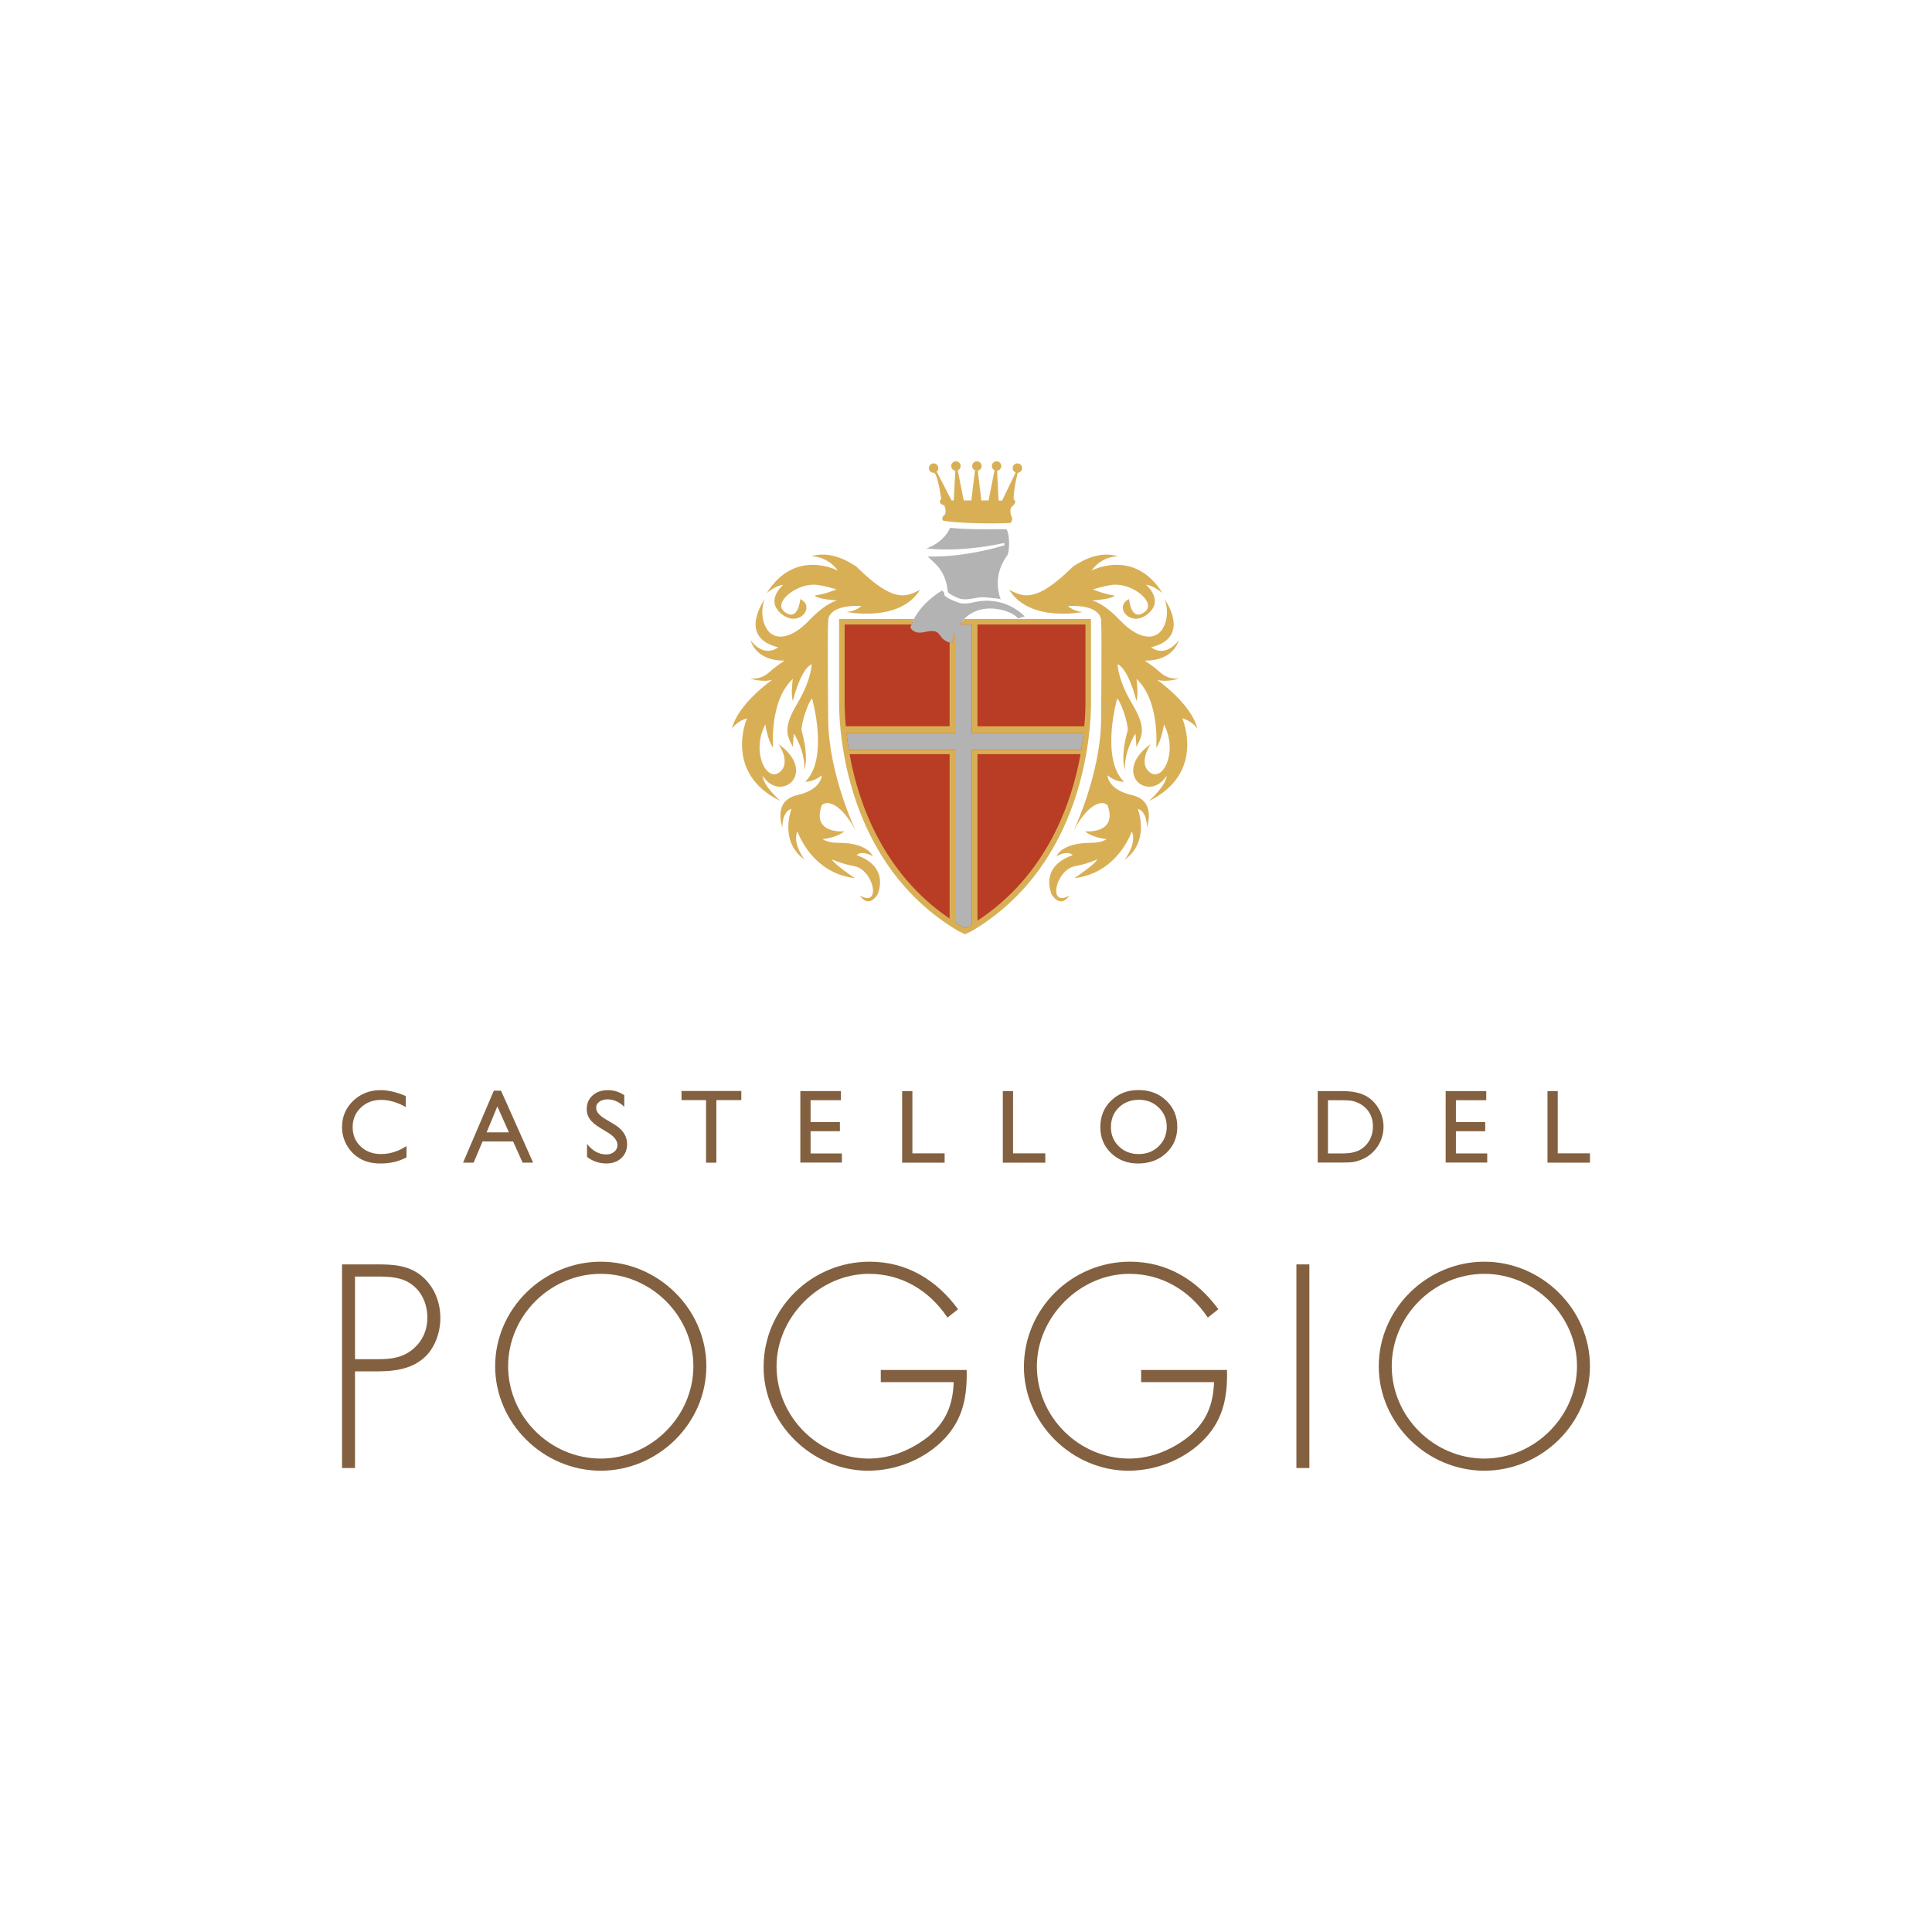 <?xml version="1.0" encoding="utf-8"?>
<!-- Generator: Adobe Illustrator 21.1.0, SVG Export Plug-In . SVG Version: 6.00 Build 0)  -->
<svg version="1.1" baseProfile="tiny" id="Livello_1"
	 xmlns="http://www.w3.org/2000/svg" xmlns:xlink="http://www.w3.org/1999/xlink" x="0px" y="0px" viewBox="0 0 192 192"
	 xml:space="preserve">
<g id="Castello_del_Poggio">
	<g>
		<path fill="#83603F" d="M35.28,145.89h-1.288v-20.236h3.57c1.583,0,3.113,0.107,4.375,1.181c1.235,1.047,1.825,2.576,1.825,4.16
			c0,1.449-0.564,3.06-1.691,3.999c-1.235,1.074-2.925,1.288-4.509,1.288H35.28V145.89z M37.615,135.074
			c1.315,0,2.496-0.161,3.543-1.1c0.886-0.805,1.315-1.852,1.315-3.033c0-1.261-0.51-2.523-1.53-3.274
			c-1.02-0.778-2.308-0.805-3.543-0.805h-2.12v8.212H37.615z"/>
		<path fill="#83603F" d="M70.196,135.772c0,5.69-4.804,10.386-10.494,10.386s-10.494-4.697-10.494-10.386
			s4.777-10.386,10.494-10.386C65.392,125.385,70.196,130.082,70.196,135.772z M50.497,135.772c0,4.992,4.16,9.179,9.206,9.179
			c5.019,0,9.205-4.214,9.205-9.179c0-4.992-4.187-9.179-9.205-9.179C54.657,126.593,50.497,130.78,50.497,135.772z"/>
		<path fill="#83603F" d="M96.067,136.148c0.054,2.55-0.322,4.777-2.12,6.736c-1.932,2.093-4.831,3.274-7.676,3.274
			c-5.609,0-10.386-4.724-10.386-10.306c0-5.797,4.75-10.467,10.547-10.467c3.677,0,6.656,1.825,8.776,4.724l-1.047,0.832
			c-1.798-2.684-4.536-4.348-7.81-4.348c-4.938,0-9.179,4.321-9.179,9.179c0,4.992,4.133,9.179,9.179,9.179
			c2.174,0,4.294-0.886,5.958-2.228c1.744-1.476,2.389-3.167,2.469-5.368h-7.246v-1.208H96.067z"/>
		<path fill="#83603F" d="M121.939,136.148c0.054,2.55-0.322,4.777-2.12,6.736c-1.932,2.093-4.831,3.274-7.676,3.274
			c-5.609,0-10.386-4.724-10.386-10.306c0-5.797,4.75-10.467,10.547-10.467c3.677,0,6.656,1.825,8.776,4.724l-1.047,0.832
			c-1.798-2.684-4.536-4.348-7.81-4.348c-4.938,0-9.179,4.321-9.179,9.179c0,4.992,4.133,9.179,9.179,9.179
			c2.174,0,4.294-0.886,5.958-2.228c1.745-1.476,2.389-3.167,2.469-5.368h-7.246v-1.208H121.939z"/>
		<path fill="#83603F" d="M130.123,145.89h-1.288v-20.236h1.288V145.89z"/>
		<path fill="#83603F" d="M158.008,135.772c0,5.69-4.804,10.386-10.494,10.386c-5.69,0-10.494-4.697-10.494-10.386
			s4.777-10.386,10.494-10.386C153.204,125.385,158.008,130.082,158.008,135.772z M138.309,135.772c0,4.992,4.16,9.179,9.206,9.179
			c5.019,0,9.205-4.214,9.205-9.179c0-4.992-4.187-9.179-9.205-9.179C142.468,126.593,138.309,130.78,138.309,135.772z"/>
		<path fill="#83603F" d="M40.399,113.895v1.12c-0.747,0.407-1.609,0.611-2.587,0.611c-0.795,0-1.468-0.16-2.022-0.479
			c-0.553-0.319-0.991-0.759-1.314-1.319c-0.323-0.56-0.484-1.166-0.484-1.818c0-1.036,0.369-1.906,1.108-2.613
			c0.738-0.706,1.649-1.059,2.732-1.059c0.747,0,1.577,0.195,2.491,0.586v1.095c-0.832-0.475-1.645-0.713-2.44-0.713
			c-0.815,0-1.491,0.257-2.03,0.772c-0.538,0.514-0.807,1.159-0.807,1.933c0,0.781,0.265,1.423,0.795,1.925
			c0.53,0.503,1.207,0.754,2.032,0.754C38.735,114.689,39.577,114.425,40.399,113.895z"/>
		<path fill="#83603F" d="M49.076,108.389h0.716l3.19,7.156H51.94l-0.948-2.108h-3.036l-0.889,2.108H46.02L49.076,108.389z
			 M50.573,112.53l-1.148-2.577l-1.065,2.577H50.573z"/>
		<path fill="#83603F" d="M60.426,112.564l-0.774-0.47c-0.486-0.296-0.831-0.588-1.036-0.875c-0.205-0.287-0.308-0.617-0.308-0.991
			c0-0.56,0.194-1.015,0.583-1.365c0.389-0.35,0.894-0.525,1.515-0.525c0.594,0,1.139,0.167,1.635,0.5v1.156
			c-0.513-0.493-1.064-0.74-1.655-0.74c-0.333,0-0.606,0.077-0.82,0.231c-0.214,0.154-0.321,0.351-0.321,0.591
			c0,0.213,0.079,0.413,0.236,0.599c0.158,0.186,0.411,0.381,0.76,0.586l0.778,0.46c0.868,0.518,1.302,1.178,1.302,1.979
			c0,0.57-0.191,1.034-0.573,1.39c-0.382,0.356-0.879,0.535-1.49,0.535c-0.703,0-1.343-0.216-1.92-0.648v-1.294
			c0.55,0.697,1.187,1.045,1.91,1.045c0.319,0,0.585-0.089,0.797-0.266c0.212-0.178,0.318-0.4,0.318-0.667
			C61.363,113.363,61.051,112.952,60.426,112.564z"/>
		<path fill="#83603F" d="M67.727,108.42h5.944v0.907h-2.48v6.219h-1.024v-6.219h-2.44V108.42z"/>
		<path fill="#83603F" d="M79.536,108.43h4.034v0.907h-3.015v2.17h2.913v0.912h-2.913v2.21h3.112v0.906h-4.13V108.43z"/>
		<path fill="#83603F" d="M89.653,108.43h1.019v6.188h3.204v0.927h-4.222V108.43z"/>
		<path fill="#83603F" d="M99.658,108.43h1.019v6.188h3.204v0.927h-4.222V108.43z"/>
		<path fill="#83603F" d="M113.155,108.328c1.099,0,2.015,0.348,2.746,1.044c0.731,0.696,1.097,1.569,1.097,2.618
			c0,1.049-0.369,1.917-1.107,2.605c-0.738,0.687-1.669,1.031-2.792,1.031c-1.072,0-1.965-0.344-2.68-1.031
			c-0.714-0.688-1.071-1.549-1.071-2.585c0-1.063,0.36-1.942,1.079-2.638C111.146,108.676,112.056,108.328,113.155,108.328z
			 M113.196,109.296c-0.814,0-1.483,0.255-2.007,0.764c-0.524,0.509-0.786,1.16-0.786,1.951c0,0.767,0.263,1.406,0.789,1.915
			c0.526,0.509,1.184,0.764,1.974,0.764c0.794,0,1.456-0.26,1.987-0.779c0.531-0.519,0.796-1.166,0.796-1.94
			c0-0.754-0.265-1.388-0.796-1.902C114.621,109.553,113.969,109.296,113.196,109.296z"/>
		<path fill="#83603F" d="M130.953,115.535v-7.105h2.399c0.968,0,1.733,0.145,2.297,0.435c0.564,0.29,1.012,0.717,1.345,1.281
			c0.333,0.564,0.499,1.178,0.499,1.844c0,0.475-0.092,0.93-0.275,1.365c-0.183,0.435-0.445,0.817-0.784,1.146
			c-0.346,0.34-0.749,0.596-1.207,0.769c-0.268,0.105-0.514,0.176-0.738,0.211c-0.224,0.036-0.652,0.053-1.283,0.053H130.953z
			 M133.245,109.337h-1.273v5.292h1.304c0.509,0,0.905-0.035,1.187-0.104c0.282-0.07,0.517-0.158,0.705-0.265
			c0.189-0.107,0.361-0.238,0.517-0.395c0.502-0.509,0.754-1.153,0.754-1.93c0-0.764-0.258-1.387-0.774-1.869
			c-0.19-0.18-0.408-0.328-0.654-0.443c-0.246-0.115-0.48-0.192-0.7-0.229S133.734,109.337,133.245,109.337z"/>
		<path fill="#83603F" d="M143.668,108.43h4.034v0.907h-3.015v2.17h2.913v0.912h-2.913v2.21h3.112v0.906h-4.13V108.43z"/>
		<path fill="#83603F" d="M153.786,108.43h1.019v6.188h3.204v0.927h-4.222V108.43z"/>
	</g>
	<path fill="#B83D24" d="M96.474,61.79H83.664v8.08c0,2.958,0.64,15.843,11.681,22.401l0.551,0.272l0.57-0.272
		c11.039-6.559,11.681-19.443,11.681-22.401v-8.08H96.474z"/>
	<polygon fill="none" points="94.081,91.462 95.897,92.543 98.363,91.011 101.71,87.946 104.57,83.908 106.427,79.768 
		107.375,76.47 108.147,72.719 108.147,67.505 108.147,61.79 83.664,61.79 83.59,69.243 83.784,72.343 84.633,77.288 86.314,82.08 
		89.422,87.143 	"/>
	<path fill="none" d="M96.473,61.79H83.664v8.08c0,2.923,0.626,15.542,11.298,22.168h1.887
		c10.671-6.627,11.297-19.245,11.297-22.168v-8.08H96.473z"/>
	<path fill="#B2B3B2" d="M99.82,53.958v0.233c0,0-3.791,1.22-7.609,1.115c0.443,0.545,1.766,1.196,1.974,3.48
		c0,0-0.077,0.156,0.908,0.596c0.987,0.443,1.844-0.101,2.753-0.023c0.907,0.077,1.506,0.129,1.608,0.203
		c0,0-0.985-2.152,0.624-4.332c0.286-0.39,0.286-2.232-0.077-2.647c0,0-3.895,0.078-5.582-0.131c0,0-0.495,1.376-2.338,2.05
		C92.082,54.501,95.145,54.968,99.82,53.958z M96.588,72.861V62.066h-1.213c1.78-2.694,5.438-1.312,5.767-0.607l0.702-0.209
		c-2.232-2.127-4.752-1.477-5.166-1.373c-0.415,0.102-1.013,0.155-1.375,0.025c-1.71-0.611-1.455-0.83-1.455-0.934
		c0-0.103-0.232-0.286-0.232-0.286c-2.701,1.662-3.141,3.686-3.141,3.686s0.285,0.637,1.192,0.481
		c0.909-0.156,1.352-0.324,1.795,0.349c0.439,0.678,1.166,0.701,1.166,0.701c0.079-0.355,0.18-0.669,0.294-0.96v9.922H84.127
		c0.058,0.516,0.133,1.07,0.232,1.668H94.92v17.125c0.194,0.123,0.366,0.26,0.567,0.379l0.413,0.203l0.448-0.214
		c0.085-0.051,0.157-0.11,0.241-0.161V74.529h10.865c0.099-0.598,0.174-1.152,0.231-1.668H96.588z"/>
	<g>
		<path fill="#D9AF56" d="M119.004,72.442c-0.592-2.507-4.014-4.88-4.014-4.88c1.048,0.274,2.189-0.135,2.189-0.135
			c-1.278,0.091-1.734-0.502-2.234-0.914c-0.502-0.408-1.188-0.865-1.188-0.865c2.92,0.046,3.376-2.006,3.376-2.006
			c-1.414,1.824-2.736,0.684-2.736,0.684c4.106-1.005,1.322-4.792,1.322-4.792c0.092,0.14,0.593,1.551-0.136,2.876
			c-0.73,1.322-2.463,1.139-4.243-0.732c-1.778-1.868-2.825-2.004-2.825-2.004c2.188-0.14,2.234-0.502,2.234-0.502
			c-0.913-0.092-2.145-0.593-2.145-0.593s1.139-0.368,1.962-0.458c1.968-0.218,4.424,1.779,3.192,2.694
			c-1.383,1.023-1.551-1.281-1.551-1.281c-1.551,0.732,0.092,2.876,1.824,1.505c1.735-1.366-0.135-2.918-0.135-2.918
			c0.728,0.047,1.641,0.823,1.641,0.823c-2.829-4.518-7.071-2.236-7.071-2.236c1.095-1.507,2.647-1.416,2.647-1.416
			c-1.688-0.547-3.377,0.274-4.47,1.004c-3.742,3.695-4.928,3.01-6.343,2.327c2.054,3.284,7.299,2.192,7.299,2.192
			c-1.049-0.093-1.459-0.597-1.459-0.597c3.376-0.135,3.285,1.415,3.285,1.415c0.091,1.095,0,10.036,0,10.036
			c-0.093,5.382-2.738,10.903-2.738,10.903c1.415-2.692,2.829-3.103,3.377-2.556c1.049,2.92-2.236,2.601-2.236,2.601
			c0.728,0.638,2.144,0.775,2.144,0.775c-0.411,0.273-0.959,0.366-1.551,0.366c-2.966,0-3.422,1.323-3.422,1.323
			c1.232-0.642,1.596-0.093,1.596-0.093c-2.827,1.004-2.417,3.011-2.098,3.878c0.957,1.504,1.777,0.137,1.777,0.137
			c-2.19,1.231-1.368-2.557,0.549-2.921c1.39-0.263,2.234-0.683,2.234-0.683c-0.228,0.501-2.281,1.869-2.281,1.869
			c4.335-0.498,5.702-4.651,5.702-4.651c0.549,1.231-0.728,2.828-0.728,2.828c2.6-1.827,1.322-5.064,1.322-5.064
			c0.957,0.274,0.915,1.871,0.915,1.871c0.042-0.274,0.911-2.694-1.507-3.24c-2.417-0.545-2.417-1.962-2.417-1.962
			c0.82,0.685,1.641,0.64,1.641,0.64c-2.373-2.328-0.685-8.258-0.685-8.258c0.274,0.092,1.096,2.327,1.052,3.15
			c-0.778,2.733-0.276,3.92-0.276,3.92c-0.09-1.914,1.05-3.604,1.05-3.604c0.045,0.547,0.092,1.322,0.092,1.322
			c0.638-1.187,0.959-1.96-0.456-4.332c-1.416-2.371-1.416-3.877-1.416-3.877c1.098,0.457,1.872,3.65,1.872,3.65
			c0.229-0.73,0-2.19,0-2.19c2.373,2.19,1.962,6.842,1.962,6.842c0.545-0.73,0.774-2.326,0.774-2.326
			c1.414,2.735-0.091,5.702-1.367,4.791c-1.279-0.913,0.045-2.829,0.045-2.829c-3.924,2.829-0.229,5.929,1.594,3.146
			c-0.09,1.049-1.775,2.51-1.775,2.51c5.702-2.782,3.329-8.21,3.329-8.21C118.548,71.668,119.004,72.442,119.004,72.442z"/>
		<path fill="#D9AF56" d="M85.135,84.988c0,0,0.365-0.549,1.596,0.093c0,0-0.455-1.323-3.421-1.323
			c-0.593,0-1.141-0.094-1.551-0.366c0,0,1.414-0.137,2.144-0.775c0,0-3.285,0.318-2.234-2.601c0.546-0.547,1.96-0.137,3.376,2.556
			c0,0-2.646-5.521-2.738-10.903c0,0-0.092-8.941,0-10.036c0,0-0.092-1.55,3.285-1.415c0,0-0.412,0.503-1.46,0.597
			c0,0,5.247,1.092,7.298-2.192c-1.413,0.684-2.598,1.368-6.338-2.327c-1.095-0.73-2.784-1.551-4.472-1.004
			c0,0,1.551-0.091,2.647,1.416c0,0-4.243-2.282-7.071,2.236c0,0,0.914-0.776,1.642-0.823c0,0-1.871,1.553-0.137,2.918
			c1.733,1.37,3.377-0.773,1.825-1.505c0,0-0.168,2.303-1.551,1.281c-1.233-0.915,1.223-2.911,3.193-2.694
			c0.821,0.089,1.961,0.458,1.961,0.458s-1.232,0.501-2.144,0.593c0,0,0.046,0.362,2.233,0.502c0,0-1.049,0.136-2.829,2.004
			c-1.778,1.871-3.511,2.054-4.24,0.732c-0.73-1.325-0.229-2.736-0.137-2.876c0,0-2.782,3.787,1.323,4.792
			c0,0-1.323,1.14-2.737-0.684c0,0,0.456,2.052,3.376,2.006c0,0-0.685,0.457-1.187,0.865c-0.501,0.412-0.958,1.005-2.237,0.914
			c0,0,1.142,0.409,2.19,0.135c0,0-3.421,2.373-4.012,4.88c0,0,0.454-0.774,1.505-1.047c0,0-2.375,5.429,3.327,8.21
			c0,0-1.686-1.461-1.777-2.51c1.826,2.783,5.52-0.317,1.597-3.146c0,0,1.323,1.916,0.046,2.829
			c-1.277,0.911-2.781-2.056-1.368-4.791c0,0,0.228,1.596,0.774,2.326c0,0-0.411-4.652,1.96-6.842c0,0-0.226,1.46,0,2.19
			c0,0,0.776-3.194,1.871-3.65c0,0,0,1.505-1.413,3.877c-1.414,2.372-1.095,3.145-0.458,4.332c0,0,0.047-0.775,0.092-1.322
			c0,0,1.14,1.689,1.05,3.604c0,0,0.501-1.187-0.275-3.92c-0.045-0.823,0.777-3.058,1.051-3.15c0,0,1.689,5.929-0.685,8.258
			c0,0,0.82,0.045,1.643-0.64c0,0,0,1.417-2.418,1.962c-2.418,0.546-1.551,2.965-1.506,3.24c0,0-0.046-1.598,0.913-1.871
			c0,0-1.278,3.237,1.322,5.064c0,0-1.277-1.597-0.729-2.828c0,0,1.368,4.153,5.703,4.651c0,0-2.054-1.368-2.283-1.869
			c0,0,0.846,0.421,2.235,0.683c1.918,0.364,2.736,4.153,0.547,2.921c0,0,0.822,1.367,1.78-0.137
			C87.553,87.999,87.964,85.992,85.135,84.988z"/>
		<path fill="#D9AF56" d="M92.781,46.987c0.034,0,0.067-0.005,0.1-0.011l-0.024,0.014c0.395,0.394,0.675,2.592,0.675,2.592
			c-0.378,0.414,0.169,0.601,0.282,0.637c0.1,0.034,0.282,0.809,0.037,0.961c-0.245,0.148-0.263,0.487-0.099,0.568
			c1.44,0.27,4.958,0.314,6.671,0.225c0,0,0.315-0.36,0.089-0.677c0,0-0.223-0.54,0-0.901c0,0,0.676-0.495,0.226-0.764
			c0,0-0.062-0.775,0.401-2.644c0.243-0.019,0.437-0.22,0.437-0.466c0-0.261-0.211-0.47-0.47-0.47s-0.47,0.21-0.47,0.47
			c0,0.197,0.124,0.365,0.3,0.436l-1.351,2.796l-0.352-0.015l-0.139-2.961c0.233-0.025,0.413-0.224,0.413-0.464
			c0-0.259-0.207-0.47-0.468-0.47c-0.257,0-0.47,0.211-0.47,0.47c0,0.188,0.109,0.347,0.268,0.421l-0.596,2.997l-0.715,0.003
			l-0.359-2.958c0.218-0.038,0.387-0.231,0.387-0.462c0-0.259-0.21-0.47-0.47-0.47s-0.47,0.211-0.47,0.47
			c0,0.218,0.147,0.395,0.346,0.451h-0.068l-0.361,2.969l-0.754-0.003l-0.597-2.987c0.168-0.067,0.288-0.236,0.288-0.43
			c0-0.259-0.211-0.47-0.469-0.47c-0.26,0-0.469,0.211-0.469,0.47c0,0.236,0.176,0.43,0.407,0.464l-0.153,2.947l-0.217,0.01
			l-1.479-2.861l-0.004,0.002c0.101-0.087,0.165-0.211,0.165-0.353c0-0.261-0.211-0.47-0.468-0.47c-0.26,0-0.47,0.21-0.47,0.47
			C92.311,46.78,92.521,46.987,92.781,46.987z"/>
		<path fill="#D9AF56" d="M108.423,61.514H95.828c-0.16,0.163-0.314,0.341-0.453,0.552h1.213v10.795h11.096
			c-0.058,0.516-0.132,1.07-0.231,1.668H96.588v17.332c-0.084,0.052-0.156,0.111-0.241,0.161L95.9,92.236l-0.413-0.203
			c-0.201-0.119-0.373-0.255-0.567-0.379V74.529H84.359c-0.049-0.297-0.092-0.582-0.13-0.857c-0.039-0.28-0.072-0.551-0.102-0.811
			H94.92v-9.922c-0.114,0.291-0.215,0.604-0.294,0.96c0,0-0.103-0.003-0.255-0.044v8.324H84.054
			c-0.093-1.041-0.114-1.851-0.114-2.31v-7.804h6.631c0.053-0.142,0.138-0.33,0.255-0.552h-7.438v8.355
			c0,2.608,0.569,15.958,11.835,22.649l0.672,0.332l0.713-0.342c11.246-6.681,11.815-20.031,11.815-22.64V61.514z M94.371,91.288
			c-6.628-4.51-9.071-11.482-9.943-16.342h9.943V91.288z M97.137,91.494V74.945h10.247C106.498,79.883,103.997,87,97.137,91.494z
			 M107.871,69.869c0,0.473-0.02,1.309-0.121,2.394V72.18H97.137V62.066h10.734V69.869z"/>
	</g>
</g>
</svg>
